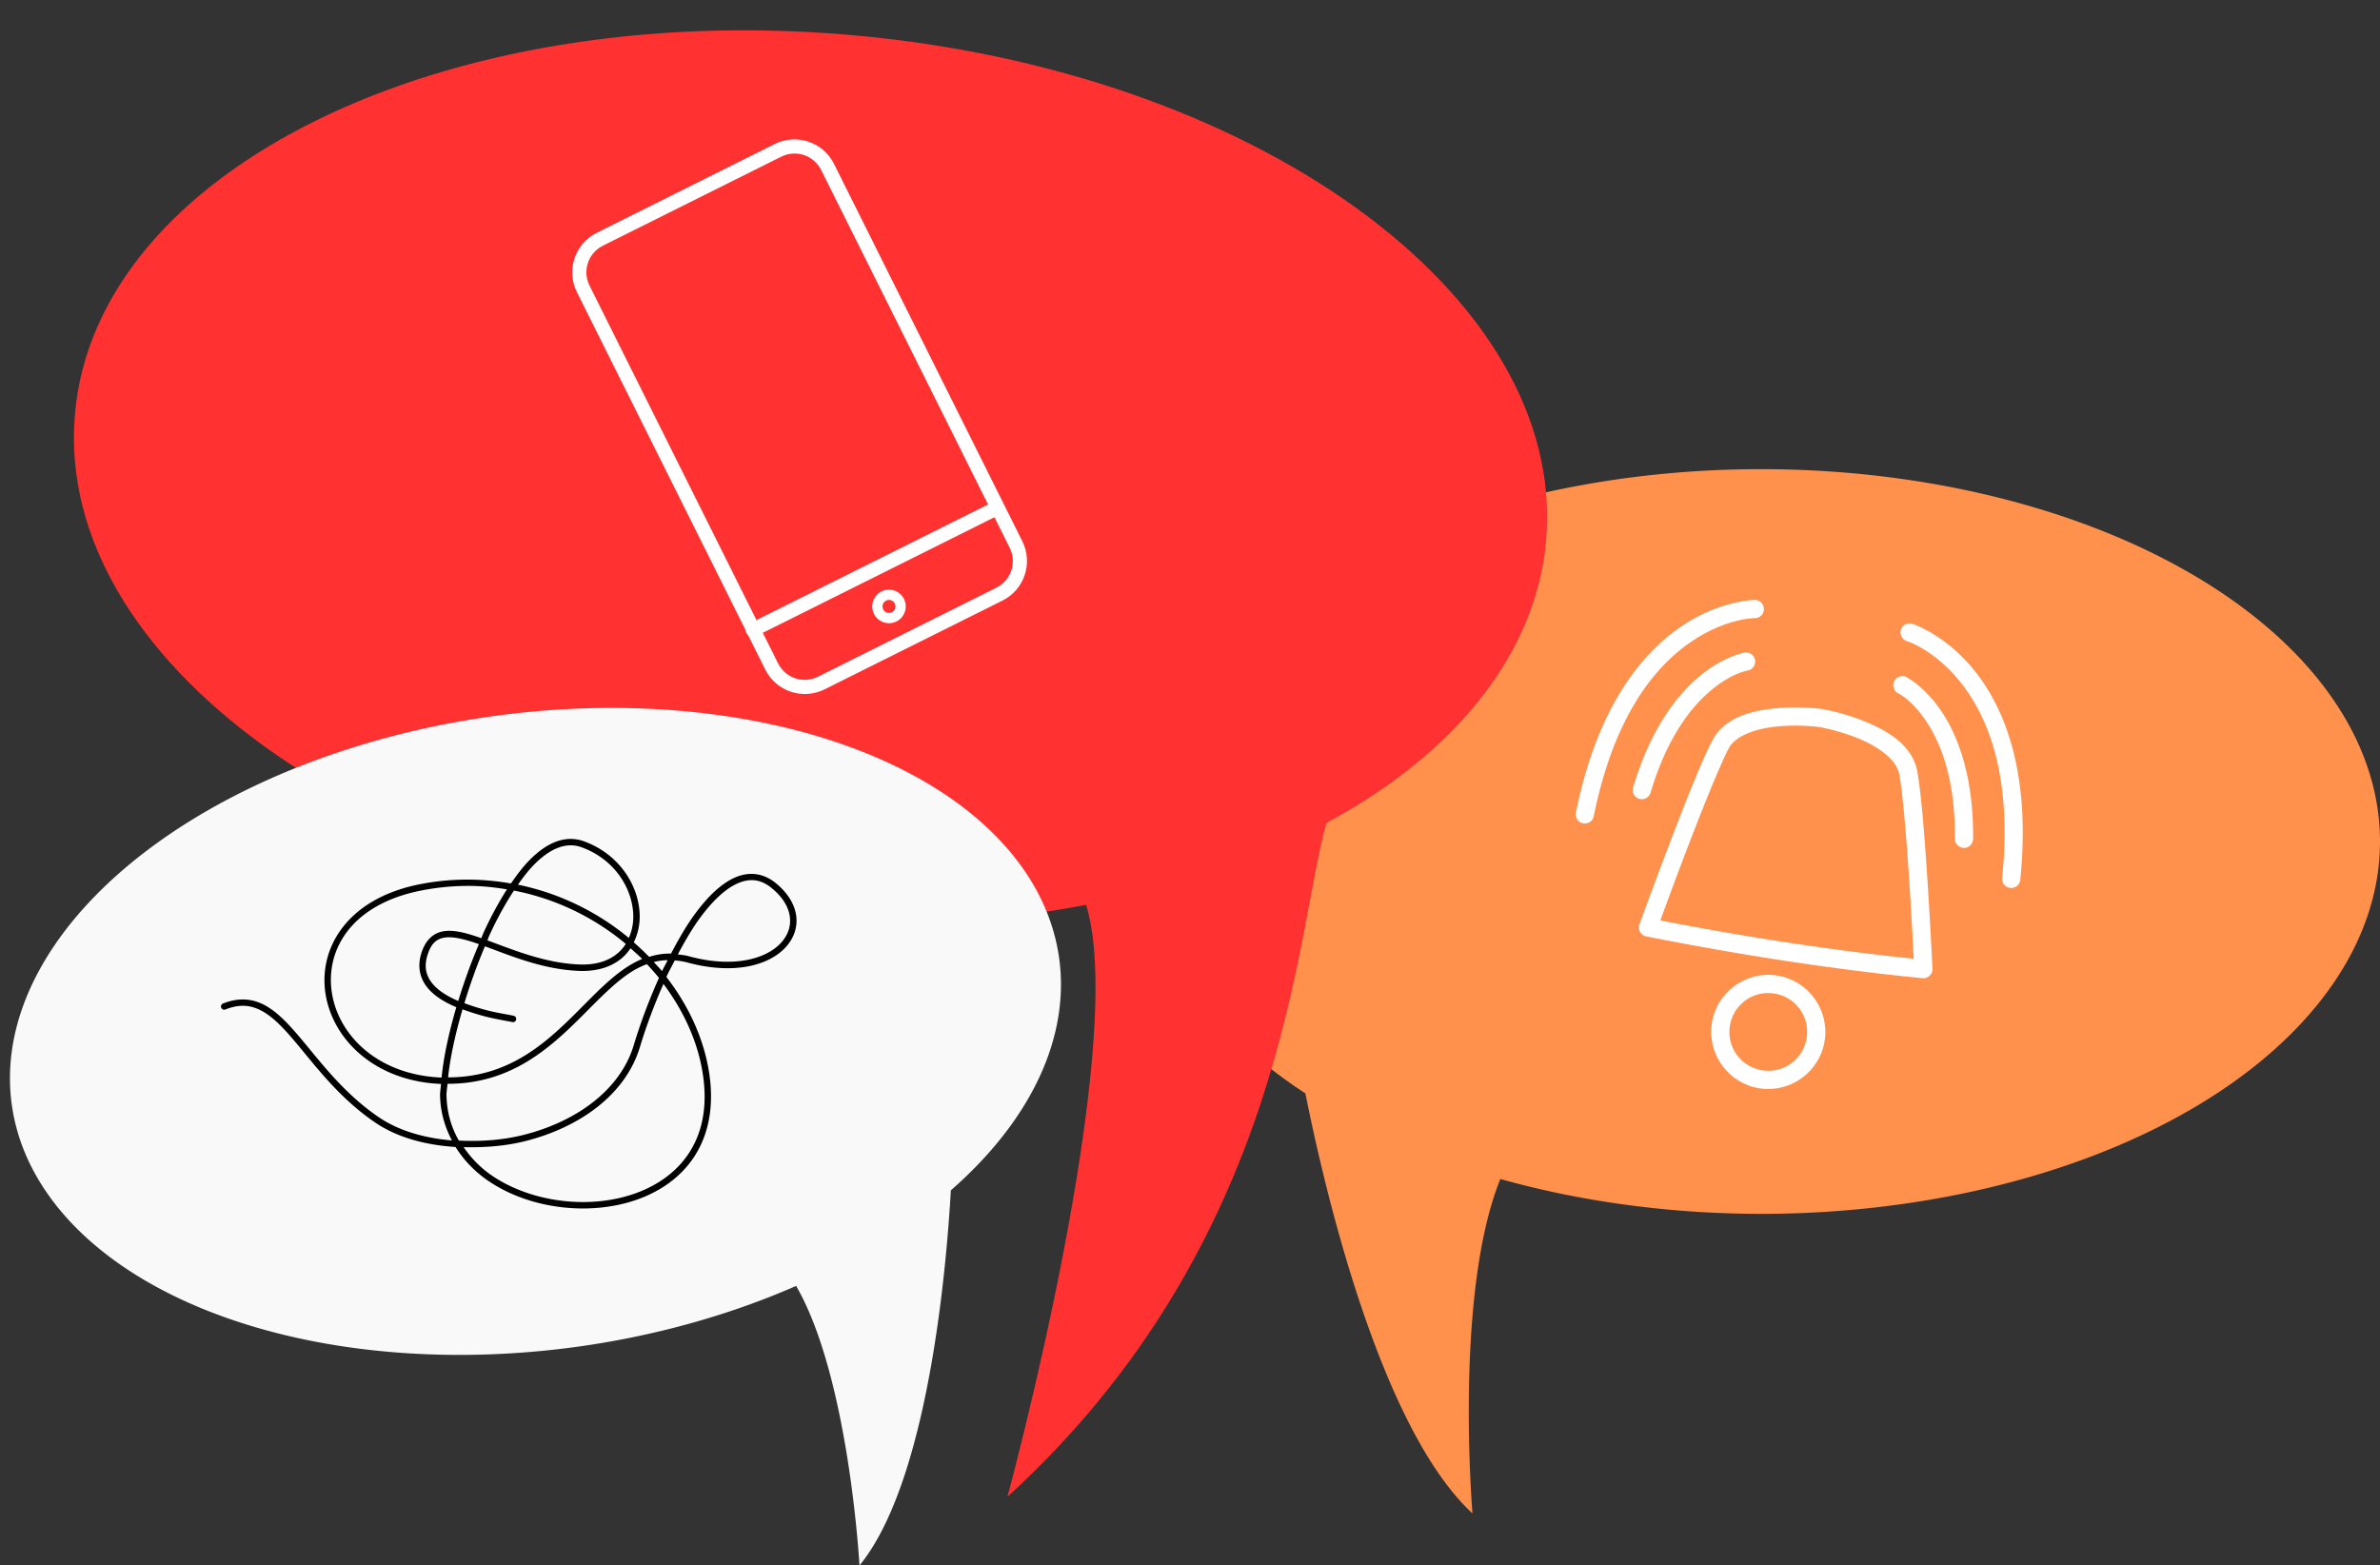 <?xml version="1.0" encoding="UTF-8" standalone="no"?><svg xmlns="http://www.w3.org/2000/svg" xmlns:xlink="http://www.w3.org/1999/xlink" fill="#000000" height="392.4" preserveAspectRatio="xMidYMid meet" version="1" viewBox="-2.5 -7.6 596.6 392.4" width="596.6" zoomAndPan="magnify"><rect x="-2.5" y="-7.6" width="596.6" height="392.4" fill="#333333" stroke="none"/><g><g color="#000000"><g id="change1_1"><path d="m 8073.699,-1092.86 a 155.162,93.342 0 0 1 155.162,93.342 155.162,93.342 0 0 1 -155.162,93.342 155.162,93.342 0 0 1 -65.347,-8.738 c -11.662,28.846 -6.978,83.838 -6.978,83.838 -23.328,-21.548 -37.304,-82.322 -41.883,-105.29 a 155.162,93.342 0 0 1 -40.955,-63.152 155.162,93.342 0 0 1 155.162,-93.342 z" fill="#ff914d" style="-inkscape-stroke:none" transform="translate(-7634.76 1202.873)"/></g><g id="change2_1"><path d="m 7844.909,-1201.748 c -101.844,-8.694 -188.644,33.925 -193.874,95.192 -5.23,61.267 73.091,117.981 174.935,126.675 26.837,2.27 53.644,0.988 78.549,-3.755 10.934,35.465 -19.722,148.386 -19.722,148.386 70.335,-64.263 72.195,-142.092 79.967,-168.924 33.033,-17.794 52.69,-43.097 55.08,-70.899 5.23,-61.267 -73.091,-117.981 -174.935,-126.675 z" fill="#ff3131" style="-inkscape-stroke:none" transform="translate(-7634.76 1202.873)"/></g><g id="change3_1"><path d="m 7755.385,-1030.873 a 79.739,132.551 81.996 0 0 -120.157,97.418 79.739,132.551 81.996 0 0 142.362,60.507 79.739,132.551 81.996 0 0 54.241,-15.165 c 13.297,23.015 15.875,70.093 15.875,70.093 17.171,-21.003 21.766,-74.078 22.907,-94.052 a 79.739,132.551 81.996 0 0 27.134,-58.295 79.739,132.551 81.996 0 0 -142.362,-60.507 z" fill="#f9f9f9" style="-inkscape-stroke:none" transform="translate(-7634.76 1202.873)"/></g><g id="change4_1"><path d="m 7775.035,-1000.162 c -1.2,0.035 -2.392,0.292 -3.553,0.744 -2.322,0.903 -4.539,2.558 -6.658,4.744 -1.553,1.602 -3.035,3.567 -4.479,5.676 -7.315,-1.286 -15.041,-1.369 -22.967,0.217 -17.964,3.594 -25.251,15.823 -23.541,27.295 1.707,11.448 12.238,22.034 28.977,22.744 -0.054,0.879 -0.256,2.008 -0.244,2.768 0.065,4.261 1.204,8.03 2.975,11.391 -6.863,-0.576 -13.313,-2.411 -18.293,-5.795 -9.411,-6.395 -15.315,-14.854 -20.748,-21.117 -2.716,-3.132 -5.317,-5.729 -8.271,-7.197 -2.954,-1.468 -6.277,-1.722 -10.07,-0.211 a 0.806,0.806 0 0 0 -0.451,1.047 0.806,0.806 0 0 0 1.047,0.449 c 3.449,-1.374 6.151,-1.137 8.758,0.158 2.607,1.295 5.102,3.733 7.771,6.811 5.339,6.155 11.361,14.803 21.059,21.393 5.53,3.758 12.634,5.629 20.105,6.104 2.051,3.276 4.759,6.104 7.994,8.348 6.923,4.802 15.955,7.217 24.754,7.059 8.799,-0.158 17.391,-2.893 23.367,-8.539 5.977,-5.646 9.246,-14.222 7.418,-25.686 -1.356,-8.502 -5.156,-16.666 -10.688,-23.812 0.667,-1.452 1.405,-2.761 2.111,-4.143 0.987,0.094 1.982,0.207 3.047,0.498 11.345,3.097 20.061,0.962 24.455,-3.486 2.197,-2.224 3.284,-5.059 2.961,-7.98 -0.323,-2.921 -2.031,-5.877 -5.189,-8.439 -3.234,-2.624 -6.877,-2.863 -10.309,-1.311 -3.431,1.553 -6.727,4.768 -9.851,8.994 -2.134,2.887 -4.135,6.359 -6.055,10.018 -1.938,-0.056 -3.748,0.284 -5.494,0.818 -1.22,-1.264 -2.512,-2.47 -3.848,-3.639 0.956,-1.948 1.486,-4.121 1.492,-6.393 0.019,-7.377 -4.818,-15.594 -13.975,-18.938 -1.198,-0.437 -2.407,-0.623 -3.607,-0.588 z m 0.043,1.602 c 1,-0.03 1.999,0.13 3.012,0.5 8.528,3.114 12.933,10.752 12.916,17.42 0,1.897 -0.404,3.683 -1.119,5.293 -7.777,-6.454 -17.309,-11.198 -27.793,-13.352 1.27,-1.803 2.561,-3.486 3.887,-4.854 2.01,-2.074 4.063,-3.576 6.086,-4.363 1.011,-0.393 2.012,-0.615 3.012,-0.645 z m 46.342,8.766 c 1.426,0.156 2.829,0.77 4.246,1.92 2.91,2.361 4.336,4.942 4.604,7.365 0.268,2.423 -0.597,4.74 -2.506,6.672 -3.818,3.864 -11.925,6.056 -22.885,3.064 -0.939,-0.256 -1.818,-0.323 -2.711,-0.434 1.807,-3.397 3.68,-6.612 5.65,-9.277 3.032,-4.101 6.204,-7.118 9.219,-8.482 1.507,-0.682 2.957,-0.984 4.383,-0.828 z m -70.855,1.41 c 2.99,0.046 5.905,0.39 8.777,0.861 -2.121,3.305 -4.119,7.019 -5.934,10.994 -0.183,0.402 -0.32,0.838 -0.5,1.244 -0.122,-0.043 -0.285,-0.105 -0.406,-0.146 -3.425,-1.183 -6.416,-1.992 -8.99,-1.6 -2.574,0.392 -4.606,2.175 -5.652,5.572 -1.058,3.436 -0.252,6.37 1.574,8.602 1.76,2.151 4.407,3.687 7.217,4.875 -1.964,6.688 -3.221,12.736 -3.693,17.637 -16.139,-0.653 -25.937,-10.724 -27.525,-21.379 -1.589,-10.66 4.897,-22.002 22.264,-25.477 4.36,-0.872 8.664,-1.249 12.869,-1.184 z m 10.525,1.162 c 10.61,2.065 20.254,6.835 28.043,13.377 -0.413,0.645 -0.895,1.244 -1.445,1.789 -2.207,2.188 -5.543,3.55 -10.221,3.361 -8.704,-0.351 -16.498,-3.664 -23.039,-6.047 0.162,-0.364 0.283,-0.759 0.447,-1.119 1.9,-4.163 4.005,-8.003 6.215,-11.361 z m -17.336,11.785 c 2.04,-0.311 4.865,0.37 8.221,1.529 0.097,0.034 0.236,0.085 0.334,0.119 -2.012,4.7 -3.723,9.486 -5.18,14.248 -2.606,-1.122 -4.98,-2.545 -6.447,-4.338 -1.554,-1.899 -2.202,-4.114 -1.281,-7.105 0.933,-3.03 2.313,-4.142 4.354,-4.453 z m 10.074,2.193 c 6.475,2.363 14.463,5.793 23.574,6.16 5.026,0.203 8.869,-1.299 11.42,-3.828 0.57,-0.565 1.052,-1.193 1.492,-1.848 0.992,0.878 1.992,1.748 2.918,2.68 -1.174,0.486 -2.31,1.084 -3.414,1.777 -4.384,2.752 -8.333,6.914 -12.586,11.176 -8.21,8.228 -17.478,16.728 -32.65,16.734 0.484,-4.681 1.714,-10.538 3.617,-17.062 2.533,0.932 5.156,1.716 7.33,2.188 2.544,0.552 4.617,0.877 5.121,1.01 a 0.806,0.806 0 0 0 0.984,-0.572 0.806,0.806 0 0 0 -0.572,-0.984 c -0.83,-0.219 -2.7,-0.487 -5.191,-1.027 -2.161,-0.469 -4.742,-1.233 -7.203,-2.146 1.449,-4.769 3.153,-9.567 5.16,-14.256 z m 45.797,3.469 c -0.468,0.931 -0.962,1.805 -1.412,2.766 -0.652,-0.791 -1.375,-1.534 -2.07,-2.297 1.118,-0.29 2.28,-0.445 3.482,-0.469 z m -5.209,0.998 c 1.051,1.122 2.075,2.262 3.027,3.449 -2.442,5.429 -4.607,11.194 -6.309,16.838 -3.466,11.492 -14.689,19.236 -27.496,22.484 -5.365,1.361 -10.949,1.727 -16.359,1.455 -1.898,-3.314 -3.031,-7.125 -3.098,-11.449 -0.011,-0.743 0.195,-1.897 0.254,-2.781 15.853,0.042 25.67,-8.921 33.938,-17.207 4.269,-4.278 8.173,-8.358 12.303,-10.951 1.221,-0.767 2.468,-1.354 3.74,-1.838 z m 4.149,4.959 c 5.072,6.763 8.566,14.398 9.828,22.311 1.762,11.051 -1.331,18.966 -6.934,24.26 -5.603,5.293 -13.807,7.947 -22.289,8.1 -8.482,0.153 -17.216,-2.199 -23.807,-6.77 -2.772,-1.922 -5.045,-4.313 -6.899,-6.99 5.183,0.134 10.468,-0.241 15.57,-1.535 13.181,-3.343 24.958,-11.364 28.642,-23.582 1.595,-5.289 3.628,-10.676 5.887,-15.793 z" style="-inkscape-stroke:none" transform="translate(-7634.76 1202.873)"/></g><g id="change5_1"><path d="m 8085.56,-1033.037 c -2.053,-0.113 -4.851,-0.161 -7.824,0.098 -5.946,0.516 -13.09,2.13 -16.193,7.996 -2.641,4.992 -7.113,16.358 -11.053,26.695 -3.94,10.337 -7.262,19.506 -7.262,19.506 a 2.282,2.282 0 0 0 1.703,3.016 c 23.009,4.534 45.851,8.152 69.244,10.475 a 2.282,2.282 0 0 0 2.504,-2.379 c 0,0 -0.462,-9.742 -1.168,-20.781 -0.706,-11.04 -1.615,-23.22 -2.662,-28.769 -1.23,-6.521 -7.576,-10.178 -13.104,-12.43 -5.527,-2.252 -10.744,-3.125 -10.744,-3.125 a 2.282,2.282 0 0 0 -0.078,-0.012 c 0,0 -1.31,-0.177 -3.363,-0.289 z m -0.326,4.553 c 1.851,0.099 3.01,0.252 3.043,0.256 0.058,0.01 4.798,0.828 9.746,2.844 4.979,2.029 9.623,5.237 10.342,9.049 0.902,4.783 1.89,17.219 2.594,28.215 0.611,9.553 0.908,15.902 1.01,17.99 -21.392,-2.219 -42.385,-5.508 -63.502,-9.605 0.714,-1.964 2.878,-7.941 6.287,-16.887 3.924,-10.296 8.546,-21.883 10.822,-26.186 1.814,-3.428 7.201,-5.119 12.557,-5.584 2.678,-0.233 5.224,-0.192 7.102,-0.092 z" fill="#ffffff" style="-inkscape-stroke:none" transform="translate(-7634.76 1202.873)"/></g><g id="change5_2"><path d="m 8077.657,-965.936 c -7.788,-1.178 -15.112,4.221 -16.29,12.009 -1.178,7.788 4.221,15.112 12.009,16.29 7.788,1.178 15.112,-4.221 16.29,-12.009 1.178,-7.788 -4.221,-15.112 -12.009,-16.29 z m -0.683,4.513 c 5.349,0.809 8.988,5.745 8.179,11.094 -0.809,5.349 -5.745,8.99 -11.094,8.181 -5.349,-0.809 -8.99,-5.747 -8.181,-11.096 0.809,-5.349 5.747,-8.988 11.096,-8.179 z" fill="#ffffff" style="-inkscape-stroke:none" transform="translate(-7634.76 1202.873)"/></g><g id="change5_3"><path d="m 8069.6,-1046.879 c 0,0 -5.032,0.864 -10.834,5.531 -5.802,4.668 -12.61,13.172 -17.133,28.283 a 2.282,2.282 0 0 0 1.531,2.84 2.282,2.282 0 0 0 2.842,-1.531 c 4.298,-14.363 10.558,-21.966 15.619,-26.037 5.061,-4.071 8.688,-4.578 8.688,-4.578 a 2.282,2.282 0 0 0 1.898,-2.609 2.282,2.282 0 0 0 -2.611,-1.898 z" fill="#ffffff" style="-inkscape-stroke:none" transform="translate(-7634.76 1202.873)"/></g><g id="change5_4"><path d="m 8072.145,-1060.076 c 0,0 -8.841,0.051 -18.697,6.83 -9.856,6.779 -20.857,20.282 -26.148,46.478 a 2.282,2.282 0 0 0 1.783,2.688 2.282,2.282 0 0 0 2.689,-1.783 c 5.111,-25.3 15.414,-37.537 24.262,-43.623 8.848,-6.086 16.109,-6.025 16.109,-6.025 a 2.282,2.282 0 0 0 2.283,-2.281 2.282,2.282 0 0 0 -2.281,-2.283 z" fill="#ffffff" style="-inkscape-stroke:none" transform="translate(-7634.76 1202.873)"/></g><g id="change5_5"><path d="m 8110.143,-1040.746 a 2.282,2.282 0 0 0 -3.055,1.041 2.282,2.282 0 0 0 1.041,3.055 c 0,0 3.315,1.557 6.945,6.943 3.631,5.386 7.363,14.498 7.221,29.49 a 2.282,2.282 0 0 0 2.26,2.305 2.282,2.282 0 0 0 2.303,-2.26 c 0.149,-15.773 -3.838,-25.911 -8,-32.086 -4.162,-6.175 -8.715,-8.488 -8.715,-8.488 z" fill="#ffffff" style="-inkscape-stroke:none" transform="translate(-7634.76 1202.873)"/></g><g id="change5_6"><path d="m 8111.615,-1054.105 a 2.282,2.282 0 0 0 -2.853,1.506 2.282,2.282 0 0 0 1.506,2.853 c 0,0 6.955,2.091 13.607,10.521 6.652,8.43 12.874,23.168 10.273,48.848 a 2.282,2.282 0 0 0 2.041,2.5 2.282,2.282 0 0 0 2.5,-2.041 c 2.693,-26.589 -3.822,-42.742 -11.232,-52.133 -7.41,-9.391 -15.842,-12.055 -15.842,-12.055 z" fill="#ffffff" style="-inkscape-stroke:none" transform="translate(-7634.76 1202.873)"/></g><g id="change5_7"><path d="m 7477.545,2443.801 c -6.102,0 -11.068,4.968 -11.068,11.07 v 105.76 c 0,6.102 4.966,11.07 11.068,11.07 h 49.889 c 6.102,0 11.068,-4.968 11.068,-11.07 v -105.76 c 0,-6.102 -4.966,-11.07 -11.068,-11.07 z m 0,3.572 h 49.889 c 4.185,0 7.498,3.313 7.498,7.498 v 105.76 c 0,4.185 -3.313,7.498 -7.498,7.498 h -49.889 c -4.185,0 -7.498,-3.313 -7.498,-7.498 v -105.76 c 0,-4.185 3.313,-7.498 7.498,-7.498 z" fill="#ffffff" style="-inkscape-stroke:none" transform="rotate(-26.52 -1265.13 16800.833)"/></g><g id="change5_8"><path d="m 7882.514,-1084.707 a 1.786,1.786 0 0 0 -1.363,0.098 l -60.977,30.426 a 1.786,1.786 0 0 0 -0.799,2.397 1.786,1.786 0 0 0 2.394,0.801 l 60.975,-30.428 a 1.786,1.786 0 0 0 0.801,-2.396 1.786,1.786 0 0 0 -1.031,-0.896 z" fill="#ffffff" style="-inkscape-stroke:none" transform="translate(-7634.76 1202.873)"/></g><g id="change5_9"><path d="m 7501.297,2556.111 c -2.308,0 -4.207,1.899 -4.207,4.207 0,2.308 1.899,4.207 4.207,4.207 2.308,0 4.207,-1.899 4.207,-4.207 0,-2.308 -1.899,-4.207 -4.207,-4.207 z m 0,2.582 c 0.913,0 1.625,0.712 1.625,1.625 0,0.913 -0.712,1.625 -1.625,1.625 -0.913,0 -1.625,-0.712 -1.625,-1.625 0,-0.913 0.712,-1.625 1.625,-1.625 z" fill="#ffffff" style="-inkscape-stroke:none" transform="rotate(-26.52 -1265.13 16800.833)"/></g></g></g></svg>